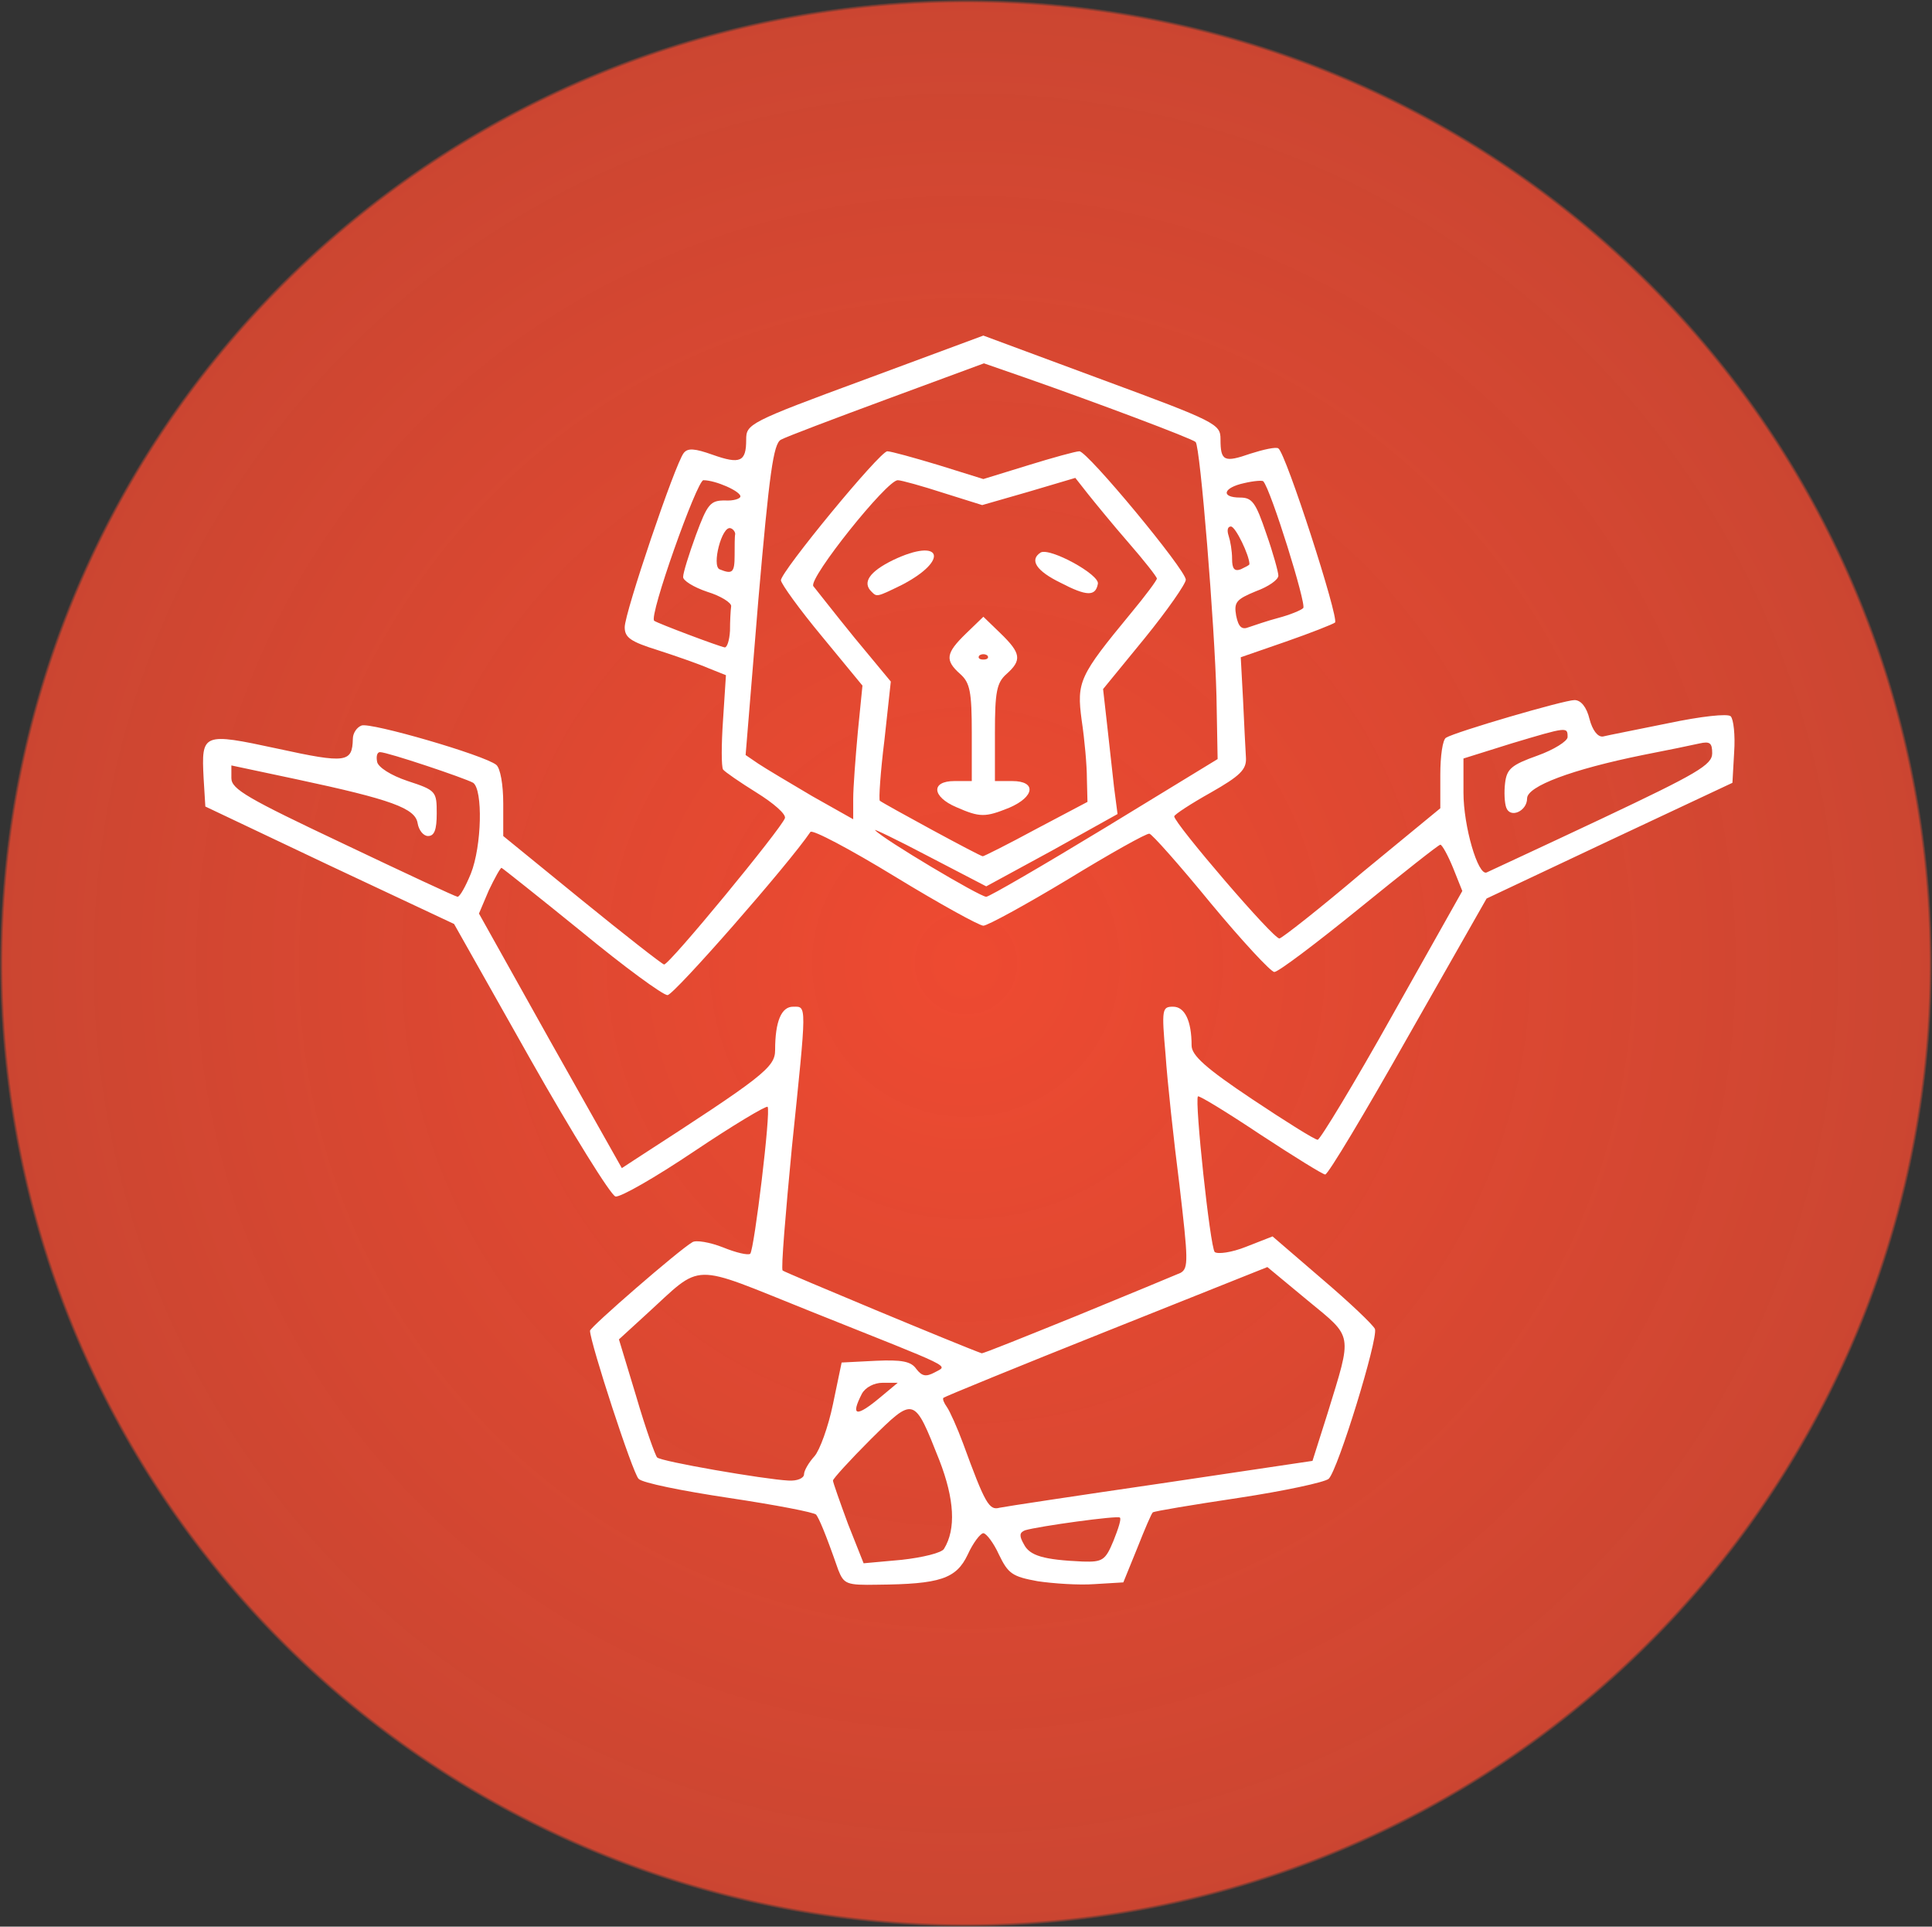 <?xml version="1.0" encoding="UTF-8" standalone="no"?>
<svg
   xmlns:dc="http://purl.org/dc/elements/1.1/"
   xmlns:cc="http://creativecommons.org/ns#"
   xmlns:rdf="http://www.w3.org/1999/02/22-rdf-syntax-ns#"
   xmlns:svg="http://www.w3.org/2000/svg"
   xmlns="http://www.w3.org/2000/svg"
   xmlns:xlink="http://www.w3.org/1999/xlink"
   xmlns:sodipodi="http://sodipodi.sourceforge.net/DTD/sodipodi-0.dtd"
   xmlns:inkscape="http://www.inkscape.org/namespaces/inkscape"
   version="1.0"
   width="334px"
   height="333px"
   viewBox="0 0 3340 3330"
   preserveAspectRatio="xMidYMid meet"
   id="svg1159"
   sodipodi:docname="l.svg"
   inkscape:version="0.92.2 2405546, 2018-03-11">
  <rect x="0" y="0" width="3340" height="3330" fill="#333333" stroke="none"/>
  <defs
     id="defs1163">
    <linearGradient
       inkscape:collect="always"
       id="linearGradient54879">
      <stop
         style="stop-color:#ee4a31;stop-opacity:1"
         offset="0"
         id="stop54875" />
      <stop
         id="stop54889"
         offset="0.997"
         style="stop-color:#ee4a31;stop-opacity:0.816" />
      <stop
         style="stop-color:#ee4a31;stop-opacity:0.106"
         offset="1"
         id="stop54877" />
    </linearGradient>
    <radialGradient
       inkscape:collect="always"
       xlink:href="#linearGradient54879"
       id="radialGradient54881"
       cx="1670"
       cy="1665"
       fx="1670"
       fy="1665"
       r="1670"
       gradientTransform="matrix(1,0,0,0.997,0,4.985)"
       gradientUnits="userSpaceOnUse" />
  </defs>
  <sodipodi:namedview
     pagecolor="#ffffff"
     bordercolor="#666666"
     borderopacity="1"
     objecttolerance="10"
     gridtolerance="10"
     guidetolerance="10"
     inkscape:pageopacity="0"
     inkscape:pageshadow="2"
     inkscape:window-width="1280"
     inkscape:window-height="771"
     id="namedview1161"
     showgrid="false"
     inkscape:zoom="1"
     inkscape:cx="39.674169"
     inkscape:cy="171.77228"
     inkscape:window-x="0"
     inkscape:window-y="14"
     inkscape:window-maximized="0"
     inkscape:current-layer="layer7" />
  <g
     inkscape:groupmode="layer"
     id="layer7"
     inkscape:label="Layer 2"
     style="opacity:1">
    <g
       style="fill:url(#radialGradient54881);stroke:none;fill-opacity:1;opacity:1;fill-rule:nonzero"
       id="layer102">
      <ellipse
         style="opacity:1;vector-effect:none;fill:url(#radialGradient54881);fill-opacity:1;stroke:none;stroke-width:377.953;stroke-linecap:butt;stroke-linejoin:bevel;stroke-miterlimit:4;stroke-dasharray:none;stroke-dashoffset:43.843;stroke-opacity:1;paint-order:stroke fill markers;fill-rule:nonzero"
         id="path1178"
         cx="1670"
         cy="1665"
         rx="1670"
         ry="1665" />
    </g>
  </g>
  <g
     inkscape:groupmode="layer"
     id="layer8"
     inkscape:label="Layer 3" />
  <g
     inkscape:groupmode="layer"
     id="layer6"
     inkscape:label="Layer 1">
    <g
       transform="translate(-2.8146885e-6)"
       id="g54766">
      <path
         inkscape:connector-curvature="0"
         style="fill:#ffffff;fill-opacity:1"
         id="path1150"
         d="m 1449,2713 c -23,-66 -33,-88 -38,-95 -3,-4 -71,-17 -151,-29 -80,-12 -150,-26 -156,-33 -10,-9 -84,-236 -84,-256 0,-6 153,-139 177,-153 6,-4 30,0 53,9 22,9 43,14 47,11 7,-8 36,-247 30,-254 -3,-2 -60,32 -127,77 -67,45 -128,80 -136,78 -8,-2 -74,-108 -147,-237 L 785,1597 570,1496 355,1394 l -3,-49 c -4,-78 -2,-79 128,-51 119,26 129,24 130,-17 0,-10 7,-20 15,-23 15,-6 212,51 233,68 7,6 12,34 12,67 v 56 l 135,110 c 75,61 139,111 143,112 8,2 203,-235 209,-253 2,-7 -20,-26 -49,-44 -29,-18 -55,-36 -58,-40 -3,-5 -3,-43 0,-86 l 5,-77 -30,-12 c -16,-7 -56,-21 -87,-31 -48,-15 -58,-22 -58,-40 0,-25 87,-282 102,-301 7,-9 19,-8 50,3 48,17 58,12 58,-26 0,-27 4,-30 205,-104 l 205,-76 205,76 c 198,73 205,77 205,103 0,38 6,41 52,25 22,-7 44,-12 48,-9 13,8 105,293 98,301 -4,3 -42,18 -85,33 l -78,27 4,74 c 2,41 4,86 5,100 1,20 -10,31 -61,60 -34,19 -63,38 -63,41 0,12 173,214 182,211 5,-1 70,-52 143,-114 l 135,-111 v -58 c 0,-32 4,-61 10,-64 16,-10 204,-65 222,-65 11,0 21,12 26,33 5,19 14,31 23,30 8,-2 59,-12 113,-23 57,-12 103,-17 108,-12 5,5 8,33 6,62 l -3,53 -213,100 -212,100 -136,239 c -74,131 -138,238 -143,238 -4,0 -54,-31 -112,-69 -57,-38 -106,-68 -108,-66 -6,7 21,260 29,269 5,4 29,1 54,-9 l 46,-18 86,74 c 47,40 88,79 91,86 6,16 -64,244 -80,259 -7,6 -77,21 -156,33 -80,12 -146,23 -148,25 -2,1 -14,29 -27,62 l -24,59 -50,3 c -27,2 -71,-1 -98,-5 -44,-8 -51,-13 -67,-46 -9,-20 -22,-37 -27,-37 -5,0 -18,17 -27,37 -20,42 -48,51 -156,52 -54,1 -58,-1 -68,-26 z m 183,-36 c 21,-34 18,-86 -8,-153 -44,-111 -43,-111 -119,-36 -36,36 -65,68 -65,71 0,3 12,37 26,75 l 27,68 66,-6 c 36,-4 69,-12 73,-19 z m 293,-14 c 8,-20 14,-38 11,-40 -3,-4 -141,15 -164,22 -10,4 -10,10 -2,24 10,20 34,27 102,30 34,1 39,-2 53,-36 z m 82,-99 262,-39 26,-82 c 43,-140 45,-130 -34,-195 l -70,-58 -278,111 c -153,61 -280,113 -282,115 -2,2 1,9 6,16 5,7 18,36 28,63 38,104 45,116 63,111 9,-2 135,-21 279,-42 z m -617,-16 c 0,-6 8,-20 18,-31 9,-10 24,-51 32,-90 l 15,-72 59,-3 c 45,-2 61,1 70,14 10,13 17,14 32,6 23,-13 39,-4 -216,-106 -210,-84 -183,-85 -283,6 l -47,43 30,99 c 16,55 33,102 36,105 6,7 186,38 227,40 15,1 27,-4 27,-11 z m 132,-133 30,-25 h -26 c -15,0 -30,8 -36,19 -20,39 -10,41 32,6 z m 340,-141 c 90,-37 170,-70 179,-74 14,-8 13,-23 -2,-152 -10,-78 -21,-180 -24,-225 -7,-79 -6,-83 13,-83 20,0 32,24 32,67 0,17 24,39 105,93 57,38 108,70 113,70 4,0 63,-97 129,-215 l 121,-215 -16,-40 c -9,-22 -19,-40 -22,-40 -3,0 -66,50 -140,110 -74,60 -140,110 -147,110 -6,0 -56,-54 -110,-119 -54,-66 -102,-120 -106,-120 -5,-1 -69,35 -141,79 -73,44 -139,80 -146,80 -7,0 -76,-38 -153,-85 -77,-47 -143,-82 -146,-77 -37,55 -236,282 -247,282 -8,0 -75,-49 -149,-110 -74,-60 -137,-110 -138,-110 -2,0 -12,18 -22,39 l -17,40 123,220 124,220 26,-17 c 218,-141 239,-157 239,-187 0,-50 11,-75 31,-75 24,0 24,-9 -2,243 -11,115 -19,210 -16,213 3,3 310,131 344,143 2,1 76,-29 165,-65 z M 814,1510 c 19,-48 21,-145 4,-157 -14,-8 -148,-53 -161,-53 -5,0 -7,7 -5,17 2,9 23,23 53,33 49,16 50,18 50,56 0,28 -4,39 -15,39 -8,0 -16,-10 -18,-22 -4,-26 -45,-41 -209,-76 l -113,-24 v 22 c 0,19 28,35 193,113 105,50 195,92 198,92 4,0 14,-18 23,-40 z m 1096,-79 195,-119 -2,-109 c -3,-121 -28,-431 -36,-439 -6,-6 -174,-69 -294,-111 l -72,-25 -168,62 c -92,34 -174,65 -183,70 -13,7 -20,58 -39,277 l -22,268 22,15 c 12,8 54,33 93,56 l 71,40 v -35 c 0,-20 4,-72 8,-116 l 8,-80 -70,-85 c -39,-47 -70,-90 -71,-97 0,-15 171,-223 184,-223 6,0 46,11 89,24 l 77,24 78,-24 c 42,-13 82,-24 88,-24 14,0 184,205 184,222 0,7 -32,53 -71,101 l -72,88 7,62 c 4,34 9,83 12,108 l 6,46 -113,63 -114,62 -100,-52 c -55,-29 -97,-49 -92,-45 13,15 181,115 192,115 5,0 98,-54 205,-119 z m 859,-16 c 165,-78 191,-93 191,-113 0,-18 -4,-21 -22,-17 -13,3 -57,12 -98,20 -123,25 -200,54 -200,75 0,22 -29,35 -36,16 -3,-8 -4,-27 -2,-43 3,-24 11,-31 56,-47 28,-10 52,-25 52,-32 0,-18 0,-18 -97,11 l -83,26 v 59 c 0,58 25,144 40,138 4,-2 93,-43 199,-93 z m -978,18 89,-47 -1,-40 c 0,-23 -4,-68 -9,-101 -9,-67 -4,-77 85,-185 25,-30 45,-57 45,-60 0,-3 -22,-31 -49,-62 -27,-31 -58,-69 -70,-84 l -22,-28 -81,24 -80,23 -67,-21 c -37,-12 -73,-22 -79,-22 -19,0 -154,169 -146,183 5,6 36,46 71,89 l 63,76 -11,101 c -7,56 -10,103 -8,105 6,5 173,96 178,96 2,0 44,-21 92,-47 z m -529,-343 c 0,-16 1,-35 2,-42 1,-6 -18,-18 -41,-25 -24,-8 -43,-20 -42,-26 0,-7 10,-39 22,-72 20,-54 25,-60 50,-60 15,1 27,-3 27,-7 0,-9 -43,-28 -64,-28 -11,0 -95,236 -85,243 5,4 111,44 122,46 4,0 8,-12 9,-29 z m 948,-22 c 19,-5 39,-13 43,-17 6,-6 -56,-205 -69,-219 -1,-2 -16,-1 -33,3 -37,8 -41,25 -7,25 21,0 27,9 45,62 12,34 21,67 21,73 0,7 -17,19 -39,27 -34,14 -38,19 -34,42 4,20 10,25 22,20 9,-3 32,-11 51,-16 z M 1270,960 c 0,-16 0,-33 1,-37 0,-4 -4,-9 -8,-10 -15,-5 -33,65 -19,71 22,9 26,6 26,-24 z m 890,15 c 0,-15 -24,-65 -32,-65 -6,0 -7,7 -4,16 3,9 6,26 6,40 0,17 4,22 15,18 8,-4 15,-7 15,-9 z" />
      <path
         inkscape:connector-curvature="0"
         style="fill:#ffffff;fill-opacity:1"
         id="path1152"
         d="m 1653,1395 c -42,-18 -44,-45 -3,-45 h 30 v -83 c 0,-71 -3,-87 -20,-102 -27,-24 -25,-36 10,-70 l 30,-29 30,29 c 35,34 37,46 10,70 -17,15 -20,31 -20,102 v 83 h 30 c 42,0 39,27 -5,46 -42,17 -51,17 -92,-1 z m 54,-262 c -4,-3 -10,-3 -14,0 -3,4 0,7 7,7 7,0 10,-3 7,-7 z" />
      <path
         inkscape:connector-curvature="0"
         style="fill:#ffffff;fill-opacity:1"
         id="path1154"
         d="m 1507,1023 c -17,-16 -4,-35 37,-55 84,-40 98,0 15,43 -43,21 -43,21 -52,12 z" />
      <path
         inkscape:connector-curvature="0"
         style="fill:#ffffff;fill-opacity:1"
         id="path1156"
         d="m 1833,1007 c -41,-20 -54,-39 -34,-52 16,-9 102,38 99,54 -4,22 -19,22 -65,-2 z" />
    </g>
  </g>
</svg>
